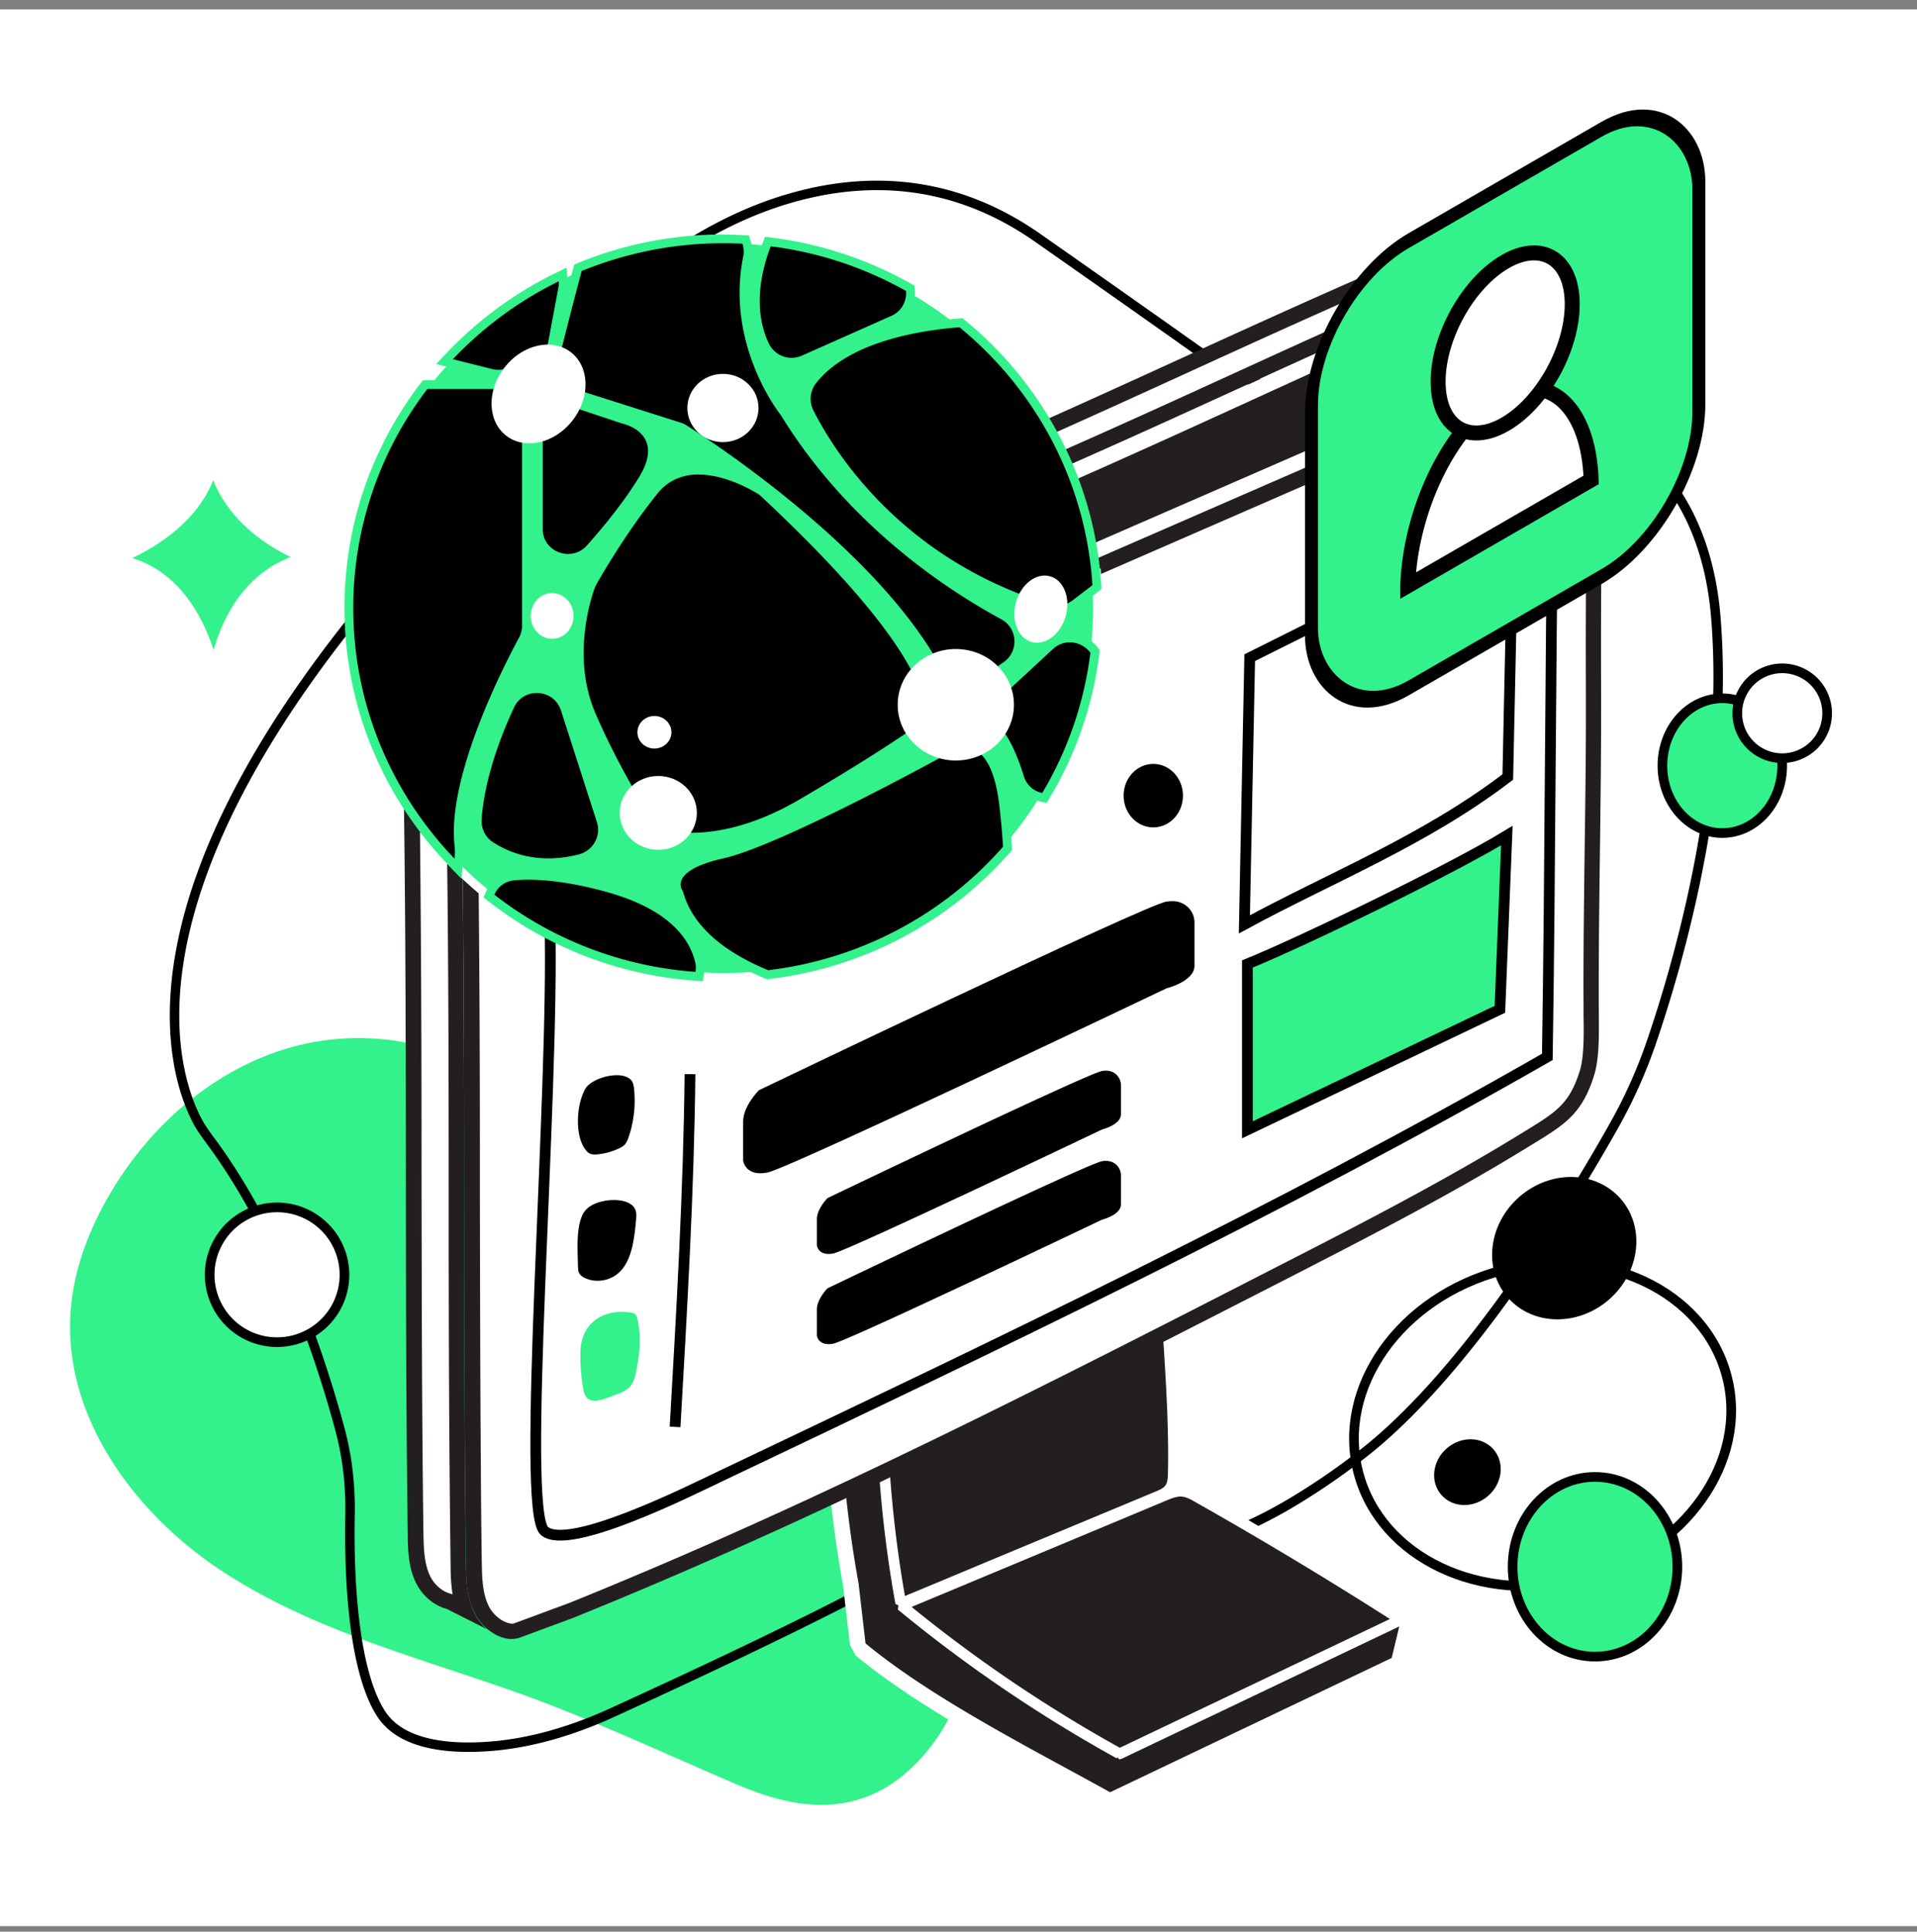 <svg xmlns="http://www.w3.org/2000/svg" width="128" height="129" fill="none"><rect width="100%" height="100%" fill="#808080" stroke="none"/><g clip-path="url(#clip0_2682_24339)"><path fill="#fff" d="M0 .633h128v128H0z"/><path fill="#33F28B" d="M60.349 118.517c2.723-2.251 4.18-5.709 4.903-9.163.69-3.315.742-6.951-.95-9.886-1.818-3.161-5.308-4.952-8.726-6.24-3.417-1.287-7.04-2.29-9.897-4.554-5.33-4.208-6.933-11.866-12.203-16.136-3.964-3.215-9.628-3.982-14.504-2.46-4.876 1.52-8.947 5.137-11.557 9.525-1.445 2.43-2.496 5.146-2.7 7.966-.51 6.945 4.157 13.392 9.952 17.251 5.795 3.859 12.648 5.706 19.221 7.99 5.273 1.831 10.245 4.195 15.358 6.383 3.807 1.629 7.669 2.167 11.112-.678l-.01.002z"/><path stroke="#000" stroke-width=".632" d="M89.156 26.527h0c2.196.056 4.654.01 6.28-.373 1.708-.399 6.199-.422 10.41 1.561 4.185 1.97 8.099 5.92 8.721 13.503h0c.927 11.287-2.463 23.02-4.315 28.424h0a33.59 33.59 0 01-2.523 5.602c-1.419 2.52-3.81 6.551-6.714 10.646-2.907 4.098-6.315 8.24-9.765 10.992a45.07 45.07 0 01-4.942 3.427h0c-6.033 3.619-12.467 4.79-17.603 3.154-2.144-.685-4.82-.907-7.248.673h0c-3.813 2.485-15.31 7.832-20.646 10.267h0c-2.688 1.228-5.408 2.003-8.01 2.214-1.44.116-2.956.094-4.278-.225-1.322-.318-2.419-.923-3.08-1.948-.966-1.503-1.508-3.897-1.795-6.411-.284-2.5-.31-5.067-.276-6.878h0c.037-1.994-.191-3.897-.665-5.67h0c-1.172-4.367-3.788-12.52-8.324-18.847-.104-.145-.207-.285-.309-.423-.338-.46-.66-.895-.912-1.382-.839-1.614-2.238-5.438-1.048-11.583 1.191-6.151 4.98-14.649 14.561-25.594h0a44.298 44.298 0 001.598-1.93h.001l8.297-10.754h0c4.29-5.568 10.018-9.878 15.908-11.65h0c5.022-1.518 10.952-1.545 16.807 2.56h0c4.933 3.454 8.655 6.086 11.102 7.821a.323.323 0 00.054.048c2.442 1.733 5.413 2.691 8.714 2.776zm-8.45-2.732a.316.316 0 00.176-.123h.001a.309.309 0 01-.178.123z"/><path fill="#231F20" d="M73.87 120.162a415.34 415.34 0 00-2.785-1.53c-4.63-2.514-9.878-5.373-13.618-8.464l-.189-.345-.46-3.991c-1.006-5.583-1.436-11.261-1.247-16.834l.314-.46 18.677-8.056h.43l2.818 1.33v.954l-18.384 7.93a79.249 79.249 0 001.142 15.67l5.07-2.116.638.199.074.115-.241.754-4.913 2.054a96.577 96.577 0 0013.576 9.165l18.551-8.851.734.597-.619 2.566-.282.346-18.803 8.967h-.482z"/><path fill="#fff" d="M74.76 80.954l2.818 1.32-18.677 8.055a80.249 80.249 0 001.247 16.76c1.896-.786 3.781-1.571 5.677-2.367.021.042.042.073.074.115l-5.72 2.388a95.63 95.63 0 0014.56 9.899l18.803-8.966-.618 2.566-18.802 8.967c-5.196-2.881-11.858-6.243-16.331-9.941l-.461-3.991a80.252 80.252 0 01-1.247-16.76l18.678-8.056m-.42-.963l-18.677 8.055-.628.932a81.23 81.23 0 001.257 16.938l.46 3.96.378.691c3.782 3.122 9.06 5.992 13.712 8.527.953.524 1.885 1.027 2.776 1.519l.963.031 18.803-8.966.566-.702.618-2.567-1.466-1.194-18.311 8.737a96.123 96.123 0 01-12.58-8.433l4.095-1.718.482-1.519-.031-.052-.042-.063-1.289-.408-4.462 1.854a78.839 78.839 0 01-1.027-14.582l18.06-7.793.03-1.907L75.212 80h-.859l-.01-.02z"/><path fill="#231F20" stroke="#fff" stroke-linejoin="bevel" stroke-width=".718" d="M74.74 117.134l18.803-8.966a282.874 282.874 0 00-13.555-8.17c-.325-.19-.67-.378-1.058-.41-.398-.03-.755.116-1.1.252-3.98 1.665-7.961 3.331-11.931 4.986l-5.72 2.388a95.63 95.63 0 0014.56 9.899v.021zM60.148 107.089a1366.7 1366.7 0 005.678-2.368c3.813-1.592 7.626-3.174 11.439-4.766.335-.136.68-.283.869-.587.189-.282.199-.649.21-1.005.115-4.944-.545-11.125-.765-16.1l-18.677 8.055a80.242 80.242 0 001.246 16.76v.011z"/><path fill="#fff" d="M30.085 106.974l-.116-.042a2.463 2.463 0 01-.89-.45 2.838 2.838 0 01-.744-.88c-.534-.985-.544-2.169-.565-3.206-.105-8.087-.116-16.31-.126-24.25 0-7.667-.02-15.587-.115-23.401l2.839 1.33c.104 8.035.115 16.184.125 24.072 0 7.94.021 16.153.126 24.25.01.911.031 2.001.398 3.048l-.932-.471z"/><path fill="#231F20" d="M28.063 55.583l1.78.838c.106 7.919.116 15.964.116 23.736 0 7.94.021 16.163.126 24.261 0 .628.02 1.341.136 2.063l-.147-.052a1.893 1.893 0 01-.691-.356 2.297 2.297 0 01-.608-.713c-.471-.879-.481-1.99-.502-2.964-.105-8.087-.116-16.289-.126-24.229 0-7.395-.021-15.032-.105-22.584m-1.068-1.666c.22 16.174.031 32.305.251 48.489.01 1.163.042 2.378.628 3.447.21.387.524.754.88 1.037.336.262.713.461 1.09.555l2.702 1.362a3.293 3.293 0 01-.785-.964c-.576-1.079-.608-2.294-.629-3.446-.22-16.174-.031-32.306-.251-48.49v-.167l-3.886-1.833v.01z"/><path fill="#fff" d="M27.509 53.582a41.607 41.607 0 00-.084-1.09c-.094-.973-.189-1.885.084-2.68.555-1.604 1.864-2.819 2.933-3.699 4.504-3.676 14.445-7.447 22.438-10.475 2.67-1.016 5.185-1.97 7.091-2.765 7.51-3.164 13.377-5.845 19.044-8.433 5.541-2.535 11.282-5.153 18.562-8.233.775-.325 1.791-.702 2.744-.702.597 0 1.111.147 1.551.45l.094.063 1.1.566c-.733.157-1.435.419-2.011.66-7.291 3.08-13.032 5.709-18.583 8.244-5.657 2.587-11.512 5.258-19.013 8.422-1.885.796-4.4 1.75-7.06 2.755-8.066 3.059-18.09 6.861-22.73 10.642-1.185.964-2.62 2.305-3.27 4.16-.355 1.015-.24 2.084-.146 3.131 0 .105.021.2.032.304l-2.797-1.31.02-.01z"/><path fill="#231F20" d="M100.321 16.019c.493 0 .901.115 1.226.335l.042.031.073.042c-.283.105-.555.21-.806.314-7.302 3.09-13.042 5.71-18.604 8.255-5.657 2.587-11.502 5.258-18.992 8.422-1.875.796-4.378 1.739-7.039 2.744-8.097 3.07-18.174 6.893-22.878 10.727-1.236 1.005-2.744 2.42-3.425 4.4-.314.91-.304 1.832-.23 2.733l-1.676-.785a18.672 18.672 0 00-.074-.796c-.094-.912-.178-1.77.063-2.462.513-1.477 1.75-2.63 2.776-3.457 4.441-3.624 14.34-7.374 22.301-10.391 2.672-1.016 5.196-1.97 7.113-2.776 7.521-3.174 13.387-5.856 19.054-8.443 5.542-2.535 11.272-5.154 18.541-8.223.734-.314 1.676-.66 2.535-.66m0-1.047c-1.005 0-2.042.366-2.943.743-14.728 6.223-22.742 10.402-37.595 16.666-7.417 3.132-23.528 8.318-29.655 13.325-1.31 1.068-2.535 2.304-3.101 3.928-.461 1.32-.042 2.839-.021 4.274l3.886 1.833c-.042-1.393-.419-2.85.021-4.117.566-1.613 1.791-2.86 3.1-3.928 6.14-5.007 22.24-10.192 29.656-13.325 14.854-6.264 22.867-10.443 37.595-16.665.901-.388 1.938-.744 2.944-.744.408 0 .806.063 1.183.199l-3.195-1.624s-.021-.02-.042-.031c-.576-.388-1.204-.534-1.843-.534h.01z"/><path fill="#fff" d="M33.856 109.467l-.01-.011.01.011z"/><path fill="#231F20" d="M33.846 109.456l.01.011-.01-.011zM31.322 54.483c-.095-.974-.189-1.886.094-2.682.555-1.602 1.865-2.817 2.933-3.697 4.504-3.677 14.445-7.448 22.438-10.475 2.671-1.017 5.185-1.97 7.092-2.766 7.51-3.163 13.376-5.845 19.043-8.432 5.542-2.535 11.282-5.154 18.562-8.234.775-.325 1.791-.702 2.734-.702.367 0 .702.053 1.006.168.199.073.377.168.544.283.681.46 1.006 1.875.975 4.221l-75.369 32.85c-.01-.178-.031-.345-.052-.524v-.01z"/><path fill="#fff" d="M104.207 18.02c.304 0 .576.041.828.136.157.052.293.125.429.22.231.157.744.806.744 3.446l-74.394 32.43c-.084-.837-.136-1.633.084-2.262.513-1.477 1.749-2.63 2.775-3.457 4.442-3.624 14.34-7.374 22.302-10.39 2.671-1.017 5.196-1.97 7.113-2.777 7.52-3.174 13.387-5.855 19.054-8.443 5.541-2.535 11.271-5.153 18.541-8.223.733-.303 1.676-.66 2.535-.66m0-1.047c-1.006 0-2.032.366-2.944.744-14.728 6.222-22.741 10.401-37.595 16.665-7.416 3.133-23.527 8.318-29.655 13.325-1.31 1.068-2.535 2.304-3.1 3.928-.44 1.267-.074 2.724-.022 4.117l.053.02 76.311-33.268c.042-1.393.052-4.159-1.194-4.997a2.82 2.82 0 00-.66-.335 3.561 3.561 0 00-1.184-.2h-.01zM34.2 108.975c-.083 0-.167 0-.26-.021-.347-.063-.724-.251-1.048-.534a3.017 3.017 0 01-.67-.807c-.535-.995-.546-2.168-.567-3.205a660.872 660.872 0 01-.062-6.453c-.042-5.929-.053-11.858-.063-17.787 0-3.016 0-6.023-.01-9.04-.022-5.96-.053-10.6-.105-14.979l75.284-32.819-.063 2.504a708.625 708.625 0 00-.22 20.479v1.424c0 2.996-.041 6.013-.083 9.04a699.627 699.627 0 00-.074 10.455v.618c.021 1.278.042 2.86-.283 3.897-.743 2.367-1.728 2.974-3.886 4.294l-.293.178c-5.3 3.258-10.978 6.17-16.467 8.978-5.625 2.88-11.952 6.127-18.143 9.197-9.532 4.724-17.472 8.39-24.973 11.543a266.276 266.276 0 01-4.074 1.676l-3.593 1.331c-.095.031-.22.052-.346.052v-.021z"/><path fill="#231F20" d="M106.155 24.126c-.011.566-.032 1.121-.042 1.676a672.981 672.981 0 00-.22 20.49v1.414c0 2.985-.042 6.044-.084 9.008-.042 3.447-.094 7.019-.073 10.486v.628c.02 1.236.041 2.776-.262 3.72-.692 2.178-1.561 2.712-3.656 4l-.293.179c-5.3 3.257-10.978 6.17-16.467 8.977-5.877 3.017-11.953 6.128-18.112 9.176-9.522 4.714-17.451 8.38-24.941 11.523-1.351.565-2.703 1.131-4.044 1.665l-3.593 1.331a.51.51 0 01-.178.031c-.052 0-.104 0-.167-.021-.262-.052-.545-.199-.807-.419a2.288 2.288 0 01-.544-.66c-.472-.88-.482-1.99-.503-2.964a659.063 659.063 0 01-.063-6.443c-.042-5.939-.053-11.973-.063-17.818 0-3.006 0-6.002-.01-9.008a1665.58 1665.58 0 00-.105-14.645l7.552-3.289L85.08 33.292l21.065-9.187m1.089-1.623L84.66 32.318 39.06 52.189l-8.15 3.551-.052-.02v.167c.074 5.07.095 10.14.116 15.2.02 8.945 0 17.88.073 26.826l.063 6.453c.02 1.162.042 2.377.628 3.446.189.356.472.691.786.964.388.324.838.565 1.288.649a1.78 1.78 0 00.88-.052l3.614-1.341c1.362-.555 2.724-1.11 4.085-1.687 8.485-3.561 16.782-7.49 24.994-11.554 6.076-3.006 12.099-6.096 18.122-9.176 5.594-2.87 11.198-5.74 16.53-9.019 2.357-1.446 3.561-2.095 4.399-4.766.409-1.288.315-3.268.315-4.672-.021-6.442.157-13.031.157-19.494v-1.425a673.45 673.45 0 01.22-20.458c.031-1.1.052-2.21.094-3.33l.01.03z"/><path stroke="#000" stroke-miterlimit="10" stroke-width=".718" d="M39.712 60.139c-.524-.052-1.027.23-1.477.503-.503.304-1.016.607-1.519.911.314 11.711-1.97 39.292-.367 40.685 1.603 1.394 9.69-2.67 11.785-3.666 18.625-8.862 37.281-17.734 55.183-27.99.199-12.674.189-25.475.388-38.15.01-.943-.021-2.01-.713-2.66-.691-.65-2.2-.178-2.001.754"/><path fill="#33F28B" d="M38.758 90.255c-.02.817.032 1.645.178 2.452.042.24.095.492.273.66.303.282.785.178 1.173.041.283-.094.555-.199.828-.303.314-.116.628-.252.858-.503.241-.273.325-.629.399-.985.25-1.184.377-2.42.073-3.593a.488.488 0 00-.136-.262.514.514 0 00-.273-.105c-1.833-.282-3.32.692-3.373 2.588v.01z"/><path fill="#000" d="M38.602 84.64c0 .116 0 .242.052.346.073.178.251.293.43.377.66.294 1.466.2 2.053-.22.785-.565 1.058-1.592 1.204-2.545.063-.409.105-.817.136-1.226.01-.188.021-.377-.041-.555-.126-.366-.535-.555-.912-.628-.817-.157-2.168.063-2.598.88-.492.932-.345 2.555-.335 3.582l.01-.01zM39.051 76.721c.084.115.178.23.304.304.178.094.388.084.576.063a4.394 4.394 0 001.362-.377c.167-.074.325-.158.44-.294.115-.136.178-.303.24-.471a7.572 7.572 0 00.357-3.279c-.021-.157-.042-.314-.126-.45-.545-.828-2.681-.273-3.121.492-.587 1.027-.713 3.017-.042 4.002l.01.01z"/><path fill="#fff" d="M45.075 95.293c.45-7.845.912-15.691.996-23.558z"/><path stroke="#000" stroke-miterlimit="10" stroke-width=".718" d="M45.075 95.293c.45-7.845.912-15.691.996-23.558"/><path fill="#000" d="M50.658 72.824S49.62 73.862 49.62 74.9v2.608s.136 1.09 1.623.796c1.488-.293 26.639-12.298 26.639-12.298s1.875-.46 1.875-1.508v-2.891c0-.828-.702-1.467-1.53-1.425-.115 0-.23.01-.345.031-1.236.137-27.225 12.602-27.225 12.602v.01z"/><path fill="#fff" stroke="#000" stroke-miterlimit="10" stroke-width=".718" d="M101.033 35.134l-17.588 8.788-.356 17.81c5.71-3.112 11.994-5.568 17.588-9.842l.356-16.756z"/><path fill="#33F28B" stroke="#000" stroke-width=".718" d="M83.29 75.45V64.377c1.794-.726 5.348-2.374 8.877-4.11 3.298-1.624 6.603-3.339 8.447-4.465l-.464 11.601-16.86 8.049z"/><path fill="#000" d="M55.247 80.02s-.702.703-.702 1.404v1.75s.094.733 1.1.534c1.005-.199 17.933-8.275 17.933-8.275s1.268-.315 1.268-1.016v-1.949a.97.97 0 00-1.027-.964c-.073 0-.157 0-.23.021-.838.095-18.332 8.485-18.332 8.485l-.01.01zM55.247 86.044s-.702.702-.702 1.404v1.75s.094.733 1.1.534c1.005-.2 17.933-8.276 17.933-8.276s1.268-.314 1.268-1.016v-1.948a.97.97 0 00-1.027-.964c-.073 0-.157 0-.23.021-.838.094-18.332 8.485-18.332 8.485l-.01.01z"/><path fill="#33F28B" d="M48.295 65.274c-.565 0-1.182-.023-1.876-.076l-.318-.024.053-.317a1.34 1.34 0 00-.024-.552c-.505-2.043-2.528-3.6-5.851-4.498-1.876-.505-3.564-.763-5.017-.763-.3 0-.588.012-.852.03a1.318 1.318 0 00-1.13.786l-.153.347-.3-.235a25.616 25.616 0 01-2.687-2.425l-.094-.1.012-.135c.029-.3.029-.564 0-.828-.518-4.657 3.181-11.92 4.328-14.04.112-.206.17-.434.17-.663V27.653c0-.77-.623-1.392-1.393-1.392H27.94l.36-.47a24.378 24.378 0 011.716-2.014l.118-.123 2.794.699a1.398 1.398 0 00.718-.012l1.67-.476c.51-.147.893-.558.987-1.08l.677-3.623a1.47 1.47 0 00.017-.364l-.011-.194.176-.088a23.613 23.613 0 011.553-.699l.552-.223-.159.575c-.452 1.674-1.046 4.017-1.282 4.945-.07.287-.053.587.065.869l.482 1.162c.16.382.47.67.865.799l6.287 1.996c.164.053.317.124.458.212 1.306.828 12.868 8.309 17.208 16.482a1.392 1.392 0 002.035.482l1.623-1.151a1.4 1.4 0 00.588-1.216c-.029-.481-.3-.91-.729-1.145-3.57-1.926-10.233-6.27-14.802-13.693-.024-.035-.042-.065-.065-.094-.377-.5-3.658-5.02-2.505-10.734a1.35 1.35 0 00-.047-.716l-.13-.405.43.023c.582.03 1.205.088 1.905.176l.37.047-.135.347c-.63 1.65-1.164 4.075-.13 6.26a1.392 1.392 0 001.83.663l5.969-2.654c.647-.288.847-.899.812-1.375l-.041-.546.476.27a25.127 25.127 0 013.617 2.467l.564.464-.729.058c-2.582.2-7.234.928-9.363 3.6a1.42 1.42 0 00-.164 1.52c1.44 2.86 5.846 9.836 15.637 12.813.124.035.253.059.383.059.305 0 .605-.106.852-.294l1.753-1.344.035.552c.035.593.053 1.08.053 1.55 0 .98-.064 1.967-.194 3.018l-.088.728-.435-.587a1.45 1.45 0 00-1.147-.575c-.347 0-.67.129-.935.375l-3.282 3.042c-.517.476-.564 1.28-.106 1.861.582.752 1.1 1.844 1.535 3.254.153.493.524.84 1.018.95l.4.089-.206.346a24.564 24.564 0 01-2.653 3.635l-.47.534-.041-.71a50.74 50.74 0 00-.23-2.607c-.188-1.703-.694-3.74-2.023-3.74-.658 0-1.252.487-1.258.492-.494.276-10.986 6.031-14.809 6.888-2.017.452-2.493 1.004-2.593 1.298a.472.472 0 00.059.434l.035.047.018.065c.547 2.055 2.452 3.81 5.516 5.073l1.04.43-1.116.134c-1.053.123-2.041.188-3.03.188l.007-.006zm-12.45-18.702c-.56 0-1.03.305-1.265.81-.858 1.868-1.929 4.657-2.129 7.334-.035.505.188.987.588 1.257.718.482 1.923 1.057 3.582 1.057.63 0 1.282-.082 1.94-.247.389-.1.718-.346.906-.693.188-.34.23-.728.106-1.092l-2.4-7.457a1.376 1.376 0 00-1.329-.969zm10.803-14.586c-1.059 0-1.911.393-2.535 1.174-2.087 2.608-3.734 5.461-4.04 6.008a1.149 1.149 0 00-.088.193c-.265.734-1.512 4.563.04 8.168 1.36 3.153 3.077 5.978 3.747 7.046.212.33.541.552.93.623.446.082.94.123 1.452.123 1.523 0 3.993-.381 7.08-2.184 4.147-2.425 6.529-4.01 7.575-4.745.43-.3.653-.787.589-1.28-.218-1.573-1.9-5.455-10.75-13.734a1.785 1.785 0 00-.236-.182c-.465-.288-2.123-1.216-3.758-1.216l-.006.006zm-8.728-4.521c-.764 0-1.393.622-1.393 1.391v6.489c.011.851.723 1.356 1.4 1.356.4 0 .764-.17 1.035-.47 1.023-1.145 2.458-2.865 3.487-4.58.506-.845.647-1.544.412-2.084-.341-.775-1.382-.998-1.394-.998l-3.105-1.034a1.441 1.441 0 00-.442-.07z"/><path fill="#fff" d="M49.571 16.273c.635.03 1.259.094 1.882.17-.618 1.627-1.212 4.181-.124 6.489.289.604.889.95 1.524.95.229 0 .464-.046.688-.146l5.969-2.654c.712-.317 1.03-.998.982-1.662a24.906 24.906 0 013.576 2.437c-2.511.194-7.334.899-9.569 3.711a1.702 1.702 0 00-.194 1.838c1.282 2.554 5.752 9.9 15.814 12.965.153.047.312.07.47.07.371 0 .736-.123 1.03-.352l1.317-1.01c.03.505.053 1.016.053 1.533 0 1.01-.07 2.002-.188 2.977a1.748 1.748 0 00-1.382-.693c-.394 0-.794.141-1.135.458l-3.282 3.042c-.64.593-.676 1.568-.14 2.255.634.816 1.117 1.973 1.481 3.159.2.652.688 1.027 1.235 1.15a24.963 24.963 0 01-2.617 3.594 53.377 53.377 0 00-.23-2.619c-.358-3.247-1.41-3.998-2.316-3.998-.782 0-1.447.563-1.447.563s-10.856 5.972-14.679 6.83c-3.823.857-2.7 2.201-2.7 2.201.748 2.813 3.635 4.422 5.693 5.268-.982.117-1.976.182-2.993.182-.623 0-1.24-.03-1.853-.077.036-.211.03-.44-.023-.67-.4-1.626-1.84-3.57-6.058-4.708-2.087-.564-3.758-.776-5.092-.776-.312 0-.6.012-.877.036a1.59 1.59 0 00-1.376.963 25.03 25.03 0 01-2.658-2.396c.03-.27.035-.564 0-.887-.518-4.644 3.352-12.125 4.299-13.863.135-.247.206-.523.206-.805V27.67c0-.933-.759-1.685-1.688-1.685H28.54a24.89 24.89 0 011.7-1.99l2.622.657a1.617 1.617 0 00.87-.012l1.67-.475a1.686 1.686 0 001.2-1.31l.677-3.623c.03-.152.03-.3.023-.44a22.65 22.65 0 011.535-.693 297.105 297.105 0 00-1.282 4.95c-.088.352-.059.716.077 1.051l.476 1.163c.188.458.576.816 1.047.963l6.287 1.996c.14.047.27.106.394.182 1.587 1.004 12.826 8.315 17.102 16.371.305.576.894.899 1.493.899.336 0 .677-.1.97-.312l1.624-1.15c1.023-.723.923-2.261-.176-2.86-3.558-1.926-10.163-6.23-14.691-13.594-.024-.04-.053-.076-.083-.117-.4-.523-3.575-4.92-2.452-10.5a1.723 1.723 0 00-.053-.868M37.932 36.995c.447 0 .906-.176 1.259-.57 1.017-1.133 2.47-2.883 3.517-4.62 1.764-2.937-1.176-3.524-1.176-3.524l-3.07-1.022a1.69 1.69 0 00-2.223 1.597v6.501c.012 1.004.84 1.644 1.694 1.644m8.221 18.626c1.659 0 4.146-.423 7.228-2.226 4.21-2.46 6.598-4.063 7.592-4.756.506-.353.794-.951.706-1.562-.235-1.726-2.052-5.69-10.845-13.905a2.005 2.005 0 00-.282-.217c-.523-.317-2.211-1.257-3.91-1.257-.995 0-1.994.323-2.765 1.286-2.093 2.613-3.734 5.455-4.064 6.048a1.27 1.27 0 00-.111.241c-.277.758-1.547 4.674.047 8.38 1.352 3.14 3.04 5.936 3.77 7.087.252.4.658.67 1.123.757.376.07.882.13 1.505.13m-9.533 1.708c.612 0 1.282-.076 2.011-.258a1.698 1.698 0 001.224-2.161l-2.4-7.457c-.247-.77-.929-1.169-1.611-1.169-.612 0-1.223.323-1.53.98-.958 2.085-1.958 4.804-2.158 7.435a1.666 1.666 0 00.718 1.52c.735.494 2 1.11 3.746 1.11m12.133-41.696l.264.81c.065.188.077.382.036.57-1.177 5.842 2.176 10.463 2.558 10.968a.496.496 0 01.047.07c4.605 7.482 11.32 11.856 14.914 13.8.341.188.553.517.577.904.023.388-.148.734-.465.963l-1.623 1.15a1.074 1.074 0 01-.63.206 1.09 1.09 0 01-.97-.587c-1.835-3.458-5.099-7.158-9.704-11.004a75.986 75.986 0 00-7.604-5.584 2.174 2.174 0 00-.529-.247l-6.287-1.996a1.097 1.097 0 01-.682-.628l-.476-1.163a1.128 1.128 0 01-.053-.681c.235-.934.829-3.277 1.282-4.938l.311-1.151-1.105.452c-.512.211-1.041.446-1.57.71l-.353.177.03.393c.005.106 0 .2-.013.288l-.676 3.623a1.1 1.1 0 01-.782.857l-1.67.476a1.054 1.054 0 01-.565.005l-2.623-.657-.335-.082-.235.252c-.63.664-1.218 1.35-1.735 2.038l-.718.945h5.817a1.1 1.1 0 011.1 1.098V41.81c0 .182-.048.358-.136.523-1.159 2.137-4.893 9.465-4.364 14.21.03.246.03.493 0 .763l-.029.27.188.194a25.57 25.57 0 002.717 2.448l.594.464.306-.693c.094-.21.33-.57.882-.616.265-.018.547-.03.83-.03 1.423 0 3.087.253 4.94.752 3.216.87 5.163 2.349 5.64 4.28.035.142.04.288.017.435l-.106.635.641.047a25.39 25.39 0 001.9.076c1 0 2-.059 3.064-.188l2.24-.264-2.081-.858c-2.077-.857-4.688-2.395-5.346-4.88l-.041-.152-.077-.076s-.035-.07 0-.153c.041-.106.347-.646 2.382-1.098 3.858-.869 14.39-6.641 14.838-6.888l.053-.03.047-.034c.14-.118.611-.423 1.064-.423 1.176 0 1.588 2.178 1.735 3.476.1.916.177 1.762.224 2.59l.088 1.426.94-1.074a25.43 25.43 0 002.682-3.676l.418-.699-.794-.176a1.059 1.059 0 01-.8-.746c-.44-1.444-.976-2.572-1.582-3.347-.359-.464-.33-1.092.077-1.468l3.281-3.041c.212-.194.465-.3.735-.3.353 0 .7.177.912.458l.876 1.175.183-1.456c.129-1.063.194-2.062.194-3.054 0-.476-.018-.975-.053-1.568l-.07-1.104-.877.67-1.317 1.01a1.127 1.127 0 01-.67.229c-.1 0-.207-.018-.3-.047-9.957-3.03-14.35-10.458-15.462-12.666a1.133 1.133 0 01.13-1.21c2.052-2.583 6.615-3.294 9.15-3.488l1.459-.111-1.13-.928a25.705 25.705 0 00-3.657-2.495l-.953-.535.076 1.086c.03.376-.13.858-.635 1.087l-5.97 2.654a1.08 1.08 0 01-.452.094 1.09 1.09 0 01-.988-.617c-.988-2.09-.47-4.433.141-6.03l.265-.699-.741-.094a26.585 26.585 0 00-1.923-.176l-.853-.041-.035.012zM37.932 36.408c-.529 0-1.1-.37-1.105-1.063v-6.489a1.101 1.101 0 011.452-1.039l3.07 1.022.036.012h.035s.906.205 1.182.84c.241.551-.082 1.291-.394 1.814-1.017 1.69-2.44 3.4-3.452 4.533-.277.311-.6.376-.818.376l-.006-.006zm8.222 18.625c-.5 0-.97-.04-1.4-.117a1.083 1.083 0 01-.729-.493c-.67-1.063-2.376-3.87-3.728-7.005-1.512-3.5-.294-7.235-.036-7.951a.885.885 0 01.07-.153c.307-.54 1.942-3.382 4.012-5.965.576-.717 1.329-1.063 2.305-1.063 1.559 0 3.152.898 3.605 1.174.07.041.13.088.188.14 8.787 8.216 10.451 12.02 10.663 13.56.053.38-.124.763-.465.998-1.04.728-3.41 2.307-7.557 4.732-3.029 1.774-5.44 2.143-6.928 2.143zm-9.533 1.71c-1.582 0-2.735-.547-3.417-1.01a1.092 1.092 0 01-.459-.993c.16-2.085.883-4.586 2.106-7.234.182-.4.559-.64.994-.64.388 0 .87.2 1.052.763l2.4 7.457c.094.288.065.593-.082.858-.153.276-.412.47-.724.552a7.745 7.745 0 01-1.87.24v.006z"/><path fill="#000" d="M30.145 57.559C25.73 52.955 23.3 46.942 23.3 40.612c0-5.39 1.729-10.51 5.005-14.803l.088-.117h4.775c1.094 0 1.982.886 1.982 1.978v14.128c0 .329-.082.652-.241.94-.8 1.48-4.775 9.09-4.264 13.693.035.311.035.61 0 .951l-.064.635-.442-.459h.006z"/><path fill="#33F28B" d="M33.168 25.98c.935 0 1.688.757 1.688 1.684v14.128c0 .282-.07.558-.206.805-.94 1.738-4.816 9.219-4.299 13.863.036.33.03.617 0 .887-4.187-4.369-6.763-10.258-6.763-16.74a24.04 24.04 0 014.946-14.628h4.628m0-.587H28.24l-.176.229C24.753 29.972 23 35.151 23 40.606c0 6.4 2.458 12.496 6.928 17.152l.882.922.13-1.268a4.885 4.885 0 000-1.016c-.5-4.516 3.434-12.055 4.228-13.523.182-.33.276-.705.276-1.08V27.663a2.28 2.28 0 00-2.276-2.272h-.006z"/><path fill="#000" d="M33.27 24.993c-.16 0-.324-.018-.483-.059l-3.111-.775.347-.364a25.008 25.008 0 017.146-5.267l.394-.194.029.44c.012.182 0 .353-.03.511l-.676 3.623a1.963 1.963 0 01-1.405 1.539l-1.67.475a2.11 2.11 0 01-.542.077v-.006z"/><path fill="#33F28B" d="M37.304 18.786c.012.141.006.288-.023.44l-.677 3.623a1.678 1.678 0 01-1.2 1.31l-1.67.476a1.65 1.65 0 01-.87.012l-2.623-.658a24.758 24.758 0 017.063-5.203m.53-.916l-.789.388a25.409 25.409 0 00-7.233 5.326l-.689.728.977.24 2.623.658a2.195 2.195 0 001.176-.018l1.67-.475a2.262 2.262 0 001.617-1.768l.677-3.623a2.15 2.15 0 00.03-.587l-.06-.875v.006z"/><path fill="#000" d="M64.432 45.961a1.983 1.983 0 01-1.752-1.057c-4.27-8.044-15.708-15.443-17.002-16.259a1.487 1.487 0 00-.324-.153l-6.286-1.996a1.985 1.985 0 01-1.235-1.133l-.477-1.163a1.93 1.93 0 01-.088-1.233c.235-.928.83-3.277 1.288-4.956l.035-.141.135-.053a25.155 25.155 0 0110.869-1.844l.2.012.064.194c.112.335.13.675.065 1.016-1.1 5.46 2.035 9.788 2.4 10.264.035.047.064.094.1.14 4.492 7.305 11.062 11.586 14.578 13.489a1.99 1.99 0 011.041 1.626 1.964 1.964 0 01-.835 1.732l-1.623 1.151c-.335.241-.735.364-1.14.364h-.013z"/><path fill="#33F28B" d="M48.294 16.244c.43 0 .853.011 1.277.029.088.27.117.564.052.869-1.123 5.578 2.053 9.976 2.453 10.499.03.041.053.076.082.117 4.529 7.358 11.133 11.668 14.691 13.594 1.1.593 1.2 2.131.176 2.86l-1.623 1.15c-.3.212-.635.312-.97.312-.6 0-1.188-.323-1.494-.899-4.275-8.056-15.52-15.367-17.102-16.37a1.603 1.603 0 00-.394-.183l-6.287-1.996a1.685 1.685 0 01-1.047-.963l-.476-1.163a1.694 1.694 0 01-.076-1.05c.258-1.029.84-3.307 1.282-4.951a24.956 24.956 0 019.462-1.855m0-.588c-3.346 0-6.604.64-9.686 1.897l-.27.111-.077.282a351.944 351.944 0 00-1.288 4.956c-.117.476-.082.963.106 1.421l.477 1.163c.258.622.77 1.098 1.417 1.298l6.287 1.996c.094.03.176.07.253.117 1.282.81 12.667 8.174 16.896 16.154a2.268 2.268 0 002.011 1.21c.47 0 .923-.147 1.311-.417l1.624-1.151a2.244 2.244 0 00.952-1.99 2.258 2.258 0 00-1.194-1.862c-3.487-1.885-10.009-6.13-14.473-13.382a1.625 1.625 0 00-.111-.165c-.353-.463-3.417-4.691-2.341-10.029.076-.387.053-.78-.07-1.162L50 15.72l-.406-.018a24.37 24.37 0 00-1.306-.035l.012-.012z"/><path fill="#000" d="M52.853 24.182c-.764 0-1.464-.44-1.788-1.121-1.123-2.372-.558-4.962.112-6.718l.083-.217.229.03a24.816 24.816 0 019.15 3.018l.136.076.012.158a1.956 1.956 0 01-1.159 1.95l-5.969 2.654c-.259.112-.53.17-.812.17h.006z"/><path fill="#33F28B" d="M51.453 16.449a24.683 24.683 0 019.045 2.983c.047.663-.27 1.345-.982 1.662l-5.969 2.654a1.69 1.69 0 01-2.211-.805c-1.094-2.307-.5-4.862.123-6.488m-.382-.64l-.165.428c-.688 1.809-1.27 4.487-.106 6.947a2.282 2.282 0 002.053 1.292c.323 0 .635-.065.93-.2l5.968-2.654a2.245 2.245 0 001.33-2.237l-.024-.317-.277-.153a25.38 25.38 0 00-9.262-3.053l-.459-.06.012.007z"/><path fill="#000" d="M37.932 37.288c-.964 0-1.97-.722-1.988-1.931v-6.5a1.98 1.98 0 011.976-1.98c.212 0 .424.036.63.106l3.07 1.022s1.311.27 1.776 1.327c.317.722.17 1.603-.441 2.625-1.053 1.75-2.512 3.505-3.553 4.668-.382.429-.905.67-1.476.67l.006-.007z"/><path fill="#33F28B" d="M37.927 27.171c.176 0 .359.03.535.088l3.07 1.022s2.94.587 1.176 3.523c-1.047 1.738-2.505 3.488-3.517 4.621-.353.394-.805.57-1.258.57-.853 0-1.682-.64-1.694-1.644v-6.5c0-.963.788-1.686 1.688-1.686m0-.587a2.28 2.28 0 00-2.276 2.273v6.506c.017 1.391 1.176 2.22 2.282 2.22.653 0 1.252-.27 1.694-.764 1.046-1.175 2.517-2.942 3.581-4.71.665-1.11.818-2.084.459-2.894-.483-1.092-1.73-1.439-1.982-1.498l-3.04-1.01a2.333 2.333 0 00-.724-.117l.006-.006z"/><path fill="#000" d="M36.62 57.617c-1.805 0-3.122-.628-3.91-1.156a1.977 1.977 0 01-.847-1.791c.206-2.766 1.3-5.626 2.182-7.534a1.963 1.963 0 011.8-1.151c.882 0 1.623.54 1.887 1.374l2.4 7.457c.17.523.111 1.075-.153 1.556-.27.488-.735.84-1.276.975a8.61 8.61 0 01-2.082.264v.006z"/><path fill="#33F28B" d="M35.845 46.279c.682 0 1.364.399 1.611 1.168l2.4 7.457c.3.94-.271 1.92-1.224 2.161-.729.182-1.4.259-2.011.259-1.747 0-3.011-.617-3.746-1.11-.5-.335-.759-.922-.718-1.521.2-2.63 1.194-5.35 2.159-7.434.305-.663.917-.98 1.529-.98m0-.588c-.9 0-1.688.505-2.064 1.322-1.294 2.812-2.041 5.378-2.212 7.633a2.258 2.258 0 00.976 2.055c.824.552 2.194 1.21 4.076 1.21.7 0 1.423-.094 2.152-.276a2.334 2.334 0 001.465-1.122c.306-.552.37-1.186.176-1.79l-2.4-7.458a2.243 2.243 0 00-2.17-1.58v.006z"/><path fill="#000" d="M46.154 55.908a8.815 8.815 0 01-1.564-.135 1.993 1.993 0 01-1.318-.886c-.682-1.08-2.417-3.934-3.793-7.129-1.64-3.805-.335-7.827-.053-8.596.035-.1.077-.188.13-.282.311-.552 1.976-3.447 4.093-6.09.74-.927 1.746-1.397 2.993-1.397 1.788 0 3.564.998 4.064 1.304.123.076.235.158.335.252 8.534 7.98 10.657 12.061 10.933 14.081.1.71-.223 1.415-.83 1.844-1.058.734-3.451 2.337-7.615 4.768-3.2 1.873-5.775 2.266-7.375 2.266z"/><path fill="#33F28B" d="M46.648 31.693c1.7 0 3.387.94 3.91 1.256.1.065.2.135.283.217 8.786 8.215 10.603 12.179 10.844 13.905.083.61-.206 1.21-.706 1.562-.993.693-3.387 2.296-7.592 4.756-3.081 1.803-5.57 2.226-7.228 2.226a8.19 8.19 0 01-1.505-.13 1.696 1.696 0 01-1.123-.757c-.73-1.15-2.418-3.946-3.77-7.087-1.6-3.706-.324-7.628-.047-8.38.03-.088.064-.164.111-.24.336-.593 1.97-3.435 4.064-6.048.77-.963 1.77-1.286 2.764-1.286m0-.588c-1.34 0-2.423.506-3.222 1.504-2.13 2.66-3.805 5.566-4.123 6.124a2.38 2.38 0 00-.153.329c-.282.787-1.623 4.909.059 8.814 1.382 3.212 3.129 6.083 3.81 7.17.336.534.889.904 1.512 1.021.5.094 1.047.141 1.617.141 1.635 0 4.27-.4 7.522-2.302 4.182-2.442 6.575-4.045 7.634-4.78a2.222 2.222 0 00.953-2.12c-.283-2.066-2.423-6.218-11.022-14.256a2.324 2.324 0 00-.382-.288c-.664-.405-2.405-1.345-4.216-1.345l.011-.012z"/><path fill="#000" d="M46.418 65.198a25.027 25.027 0 01-13.585-5.214l-.182-.141.094-.212c.294-.67.882-1.08 1.623-1.139.282-.023.582-.035.9-.035 1.5 0 3.24.264 5.17.787 4.475 1.21 5.88 3.34 6.268 4.92.065.259.077.523.03.787l-.041.265-.271-.018h-.006z"/><path fill="#33F28B" d="M35.262 58.75c1.335 0 3.006.212 5.093.776 4.223 1.139 5.658 3.082 6.058 4.709.059.235.059.458.023.67a24.764 24.764 0 01-13.426-5.156c.224-.511.688-.91 1.376-.963.277-.024.565-.035.876-.035m0-.588c-.317 0-.623.012-.923.036a2.2 2.2 0 00-1.87 1.315l-.182.417.358.282A25.34 25.34 0 0046.39 65.49l.535.042.089-.529c.053-.305.04-.61-.036-.904-.405-1.656-1.864-3.887-6.475-5.132-1.952-.529-3.716-.793-5.245-.793l.005-.012z"/><path fill="#000" d="M51.177 65.063c-3.258-1.345-5.228-3.165-5.845-5.408-.124-.182-.26-.535-.124-.928.247-.722 1.265-1.292 3.023-1.691 3.74-.84 14.497-6.741 14.603-6.8 0 0 .717-.599 1.587-.599.977 0 2.223.74 2.612 4.263.1.928.176 1.791.229 2.637v.123l-.07.094a25.006 25.006 0 01-15.867 8.338l-.077.012-.07-.03v-.011z"/><path fill="#33F28B" d="M64.427 49.93c.9 0 1.958.752 2.317 4a53.39 53.39 0 01.23 2.618 24.773 24.773 0 01-15.68 8.245c-2.058-.846-4.945-2.455-5.692-5.267 0 0-1.123-1.34 2.7-2.202 3.822-.858 14.678-6.83 14.678-6.83s.665-.563 1.447-.563m0-.587c-.864 0-1.57.499-1.776.663-.765.417-10.91 5.943-14.48 6.747-1.893.429-2.951 1.04-3.24 1.879-.176.517 0 .94.13 1.14.658 2.319 2.676 4.192 6.01 5.566l.141.058.153-.017a25.316 25.316 0 0016.056-8.438l.158-.182-.017-.24a59.103 59.103 0 00-.23-2.65c-.411-3.74-1.805-4.52-2.899-4.52l-.006-.006z"/><path fill="#000" d="M69.525 53.243a1.928 1.928 0 01-1.453-1.35c-.411-1.34-.894-2.373-1.435-3.066-.64-.828-.57-1.967.17-2.654l3.282-3.042a1.928 1.928 0 011.335-.534c.636 0 1.241.305 1.618.816l.07.094-.011.117a24.135 24.135 0 01-3.258 9.484l-.106.182-.206-.047h-.006z"/><path fill="#33F28B" d="M71.424 42.896c.541 0 1.059.264 1.382.693a24.018 24.018 0 01-3.217 9.372 1.637 1.637 0 01-1.235-1.151c-.364-1.186-.852-2.349-1.482-3.16-.535-.692-.5-1.661.141-2.254l3.282-3.042a1.648 1.648 0 011.135-.458m0-.587c-.57 0-1.105.211-1.535.61l-3.281 3.042c-.853.793-.941 2.102-.206 3.048.517.663.982 1.662 1.388 2.971.24.793.87 1.374 1.67 1.55l.418.094.217-.364a24.51 24.51 0 003.3-9.6l.029-.235-.141-.188a2.333 2.333 0 00-1.853-.934l-.006.006z"/><path fill="#000" d="M70.595 40.735c-.188 0-.376-.029-.558-.082-10.01-3.047-14.515-10.182-15.99-13.112a2.024 2.024 0 01.229-2.155c2.264-2.842 7.098-3.611 9.774-3.817l.118-.011.094.076c5.28 4.328 8.55 10.681 8.974 17.422l.012.159-1.441 1.103a2.01 2.01 0 01-1.212.412v.005z"/><path fill="#33F28B" d="M64.073 21.863c5.075 4.163 8.433 10.3 8.869 17.217l-1.318 1.01c-.3.228-.664.352-1.029.352-.159 0-.317-.024-.47-.07-10.063-3.06-14.527-10.412-15.815-12.966a1.713 1.713 0 01.195-1.838c2.234-2.807 7.057-3.517 9.568-3.71m.188-.606l-.235.018c-3.329.258-7.769 1.145-9.98 3.928a2.309 2.309 0 00-.259 2.466c1.488 2.96 6.046 10.182 16.167 13.26.206.064.424.093.641.093.5 0 .994-.17 1.388-.475l1.317-1.01.247-.188-.017-.312C73.1 32.21 69.79 25.78 64.45 21.4l-.183-.153-.006.006z"/><path fill="#fff" d="M38.24 28.067c1.19-1.54 1.134-3.576-.126-4.547-1.26-.97-3.247-.508-4.437 1.033-1.19 1.541-1.133 3.577.127 4.547 1.26.97 3.247.508 4.437-1.033zM48.271 29.526c1.313 0 2.376-1.02 2.376-2.279 0-1.258-1.063-2.278-2.376-2.278-1.312 0-2.376 1.02-2.376 2.278 0 1.259 1.064 2.279 2.376 2.279zM36.868 42.661c.79 0 1.429-.683 1.429-1.526 0-.844-.64-1.527-1.43-1.527-.788 0-1.428.683-1.428 1.527 0 .843.64 1.526 1.429 1.526zM43.696 49.99c.627 0 1.135-.487 1.135-1.087s-.508-1.086-1.135-1.086-1.135.486-1.135 1.086c0 .6.508 1.087 1.135 1.087zM43.954 56.754c1.423 0 2.576-1.104 2.576-2.466s-1.153-2.466-2.576-2.466-2.576 1.104-2.576 2.466 1.153 2.466 2.576 2.466zM63.82 50.788c2.144 0 3.882-1.667 3.882-3.723s-1.738-3.722-3.882-3.722-3.881 1.666-3.881 3.722 1.737 3.723 3.881 3.723zM71.16 41.139c.336-1.213-.135-2.402-1.052-2.655-.918-.253-1.934.525-2.27 1.737-.335 1.213.136 2.402 1.053 2.655.917.253 1.933-.524 2.27-1.737z"/><path fill="#000" d="M77.006 55.255c1.095 0 1.982-.949 1.982-2.12 0-1.17-.887-2.119-1.982-2.119-1.094 0-1.982.949-1.982 2.12 0 1.17.888 2.12 1.982 2.12z"/><rect width="29.868" height="29.868" x="-.433" y="-.25" fill="#33F28B" stroke="#000" rx="7.5" transform="matrix(.866 -.5 -0 1 87.943 19.851)"/><path fill="#fff" stroke="#000" d="M93.997 39.12c.083-2.507.772-5.104 1.826-7.32 1.126-2.363 2.65-4.258 4.297-5.21 1.648-.951 3.172-.815 4.297.249 1.055.997 1.744 2.799 1.826 5.21l-12.246 7.072z"/><path fill="#fff" stroke="#000" d="M104.979 20.317c-.001 3.019-2.023 6.596-4.478 8.014-2.455 1.417-4.478.176-4.478-2.843 0-3.02 2.023-6.596 4.478-8.014 2.455-1.418 4.478-.176 4.478 2.843z"/><path stroke="#000" stroke-miterlimit="10" stroke-width=".644" d="M105.702 105.43c6.792-1.782 11.089-7.837 9.597-13.524-1.492-5.687-8.208-8.853-15-7.071-6.793 1.782-11.09 7.837-9.597 13.524 1.492 5.687 8.207 8.853 15 7.071z"/><path fill="#000" d="M107.441 86.782c2.082-1.82 2.428-4.83.774-6.722-1.655-1.893-4.684-1.952-6.766-.132-2.082 1.82-2.428 4.83-.773 6.723 1.654 1.892 4.683 1.951 6.765.131zM99.366 99.898c.961-.84 1.12-2.23.356-3.105-.765-.875-2.164-.903-3.125-.063-.962.84-1.12 2.23-.356 3.105.765.875 2.164.903 3.125.063z"/><path fill="#33F28B" stroke="#000" stroke-miterlimit="10" stroke-width=".644" d="M106.5 110.633c3.038 0 5.5-2.686 5.5-6s-2.462-6-5.5-6-5.5 2.686-5.5 6 2.462 6 5.5 6zM115 55.633c2.209 0 4-2.015 4-4.5 0-2.486-1.791-4.5-4-4.5s-4 2.014-4 4.5c0 2.485 1.791 4.5 4 4.5z"/><path fill="#fff" stroke="#000" stroke-miterlimit="10" stroke-width=".644" d="M18.5 89.633a4.5 4.5 0 100-9 4.5 4.5 0 000 9zM119 50.633a3 3 0 100-6 3 3 0 000 6z"/><path fill="#33F28B" stroke="#fff" stroke-linejoin="bevel" d="M14.214 29.633s-.23 5.07 6.786 7.708c0 0-5.49.191-6.713 8.292 0 0-1.008-7.886-7.287-8.167 0 0 7.1-2.122 7.214-7.833v0z"/></g><defs><clipPath id="clip0_2682_24339"><path fill="#fff" d="M0 0h128v128H0z" transform="translate(0 .633)"/></clipPath></defs></svg>